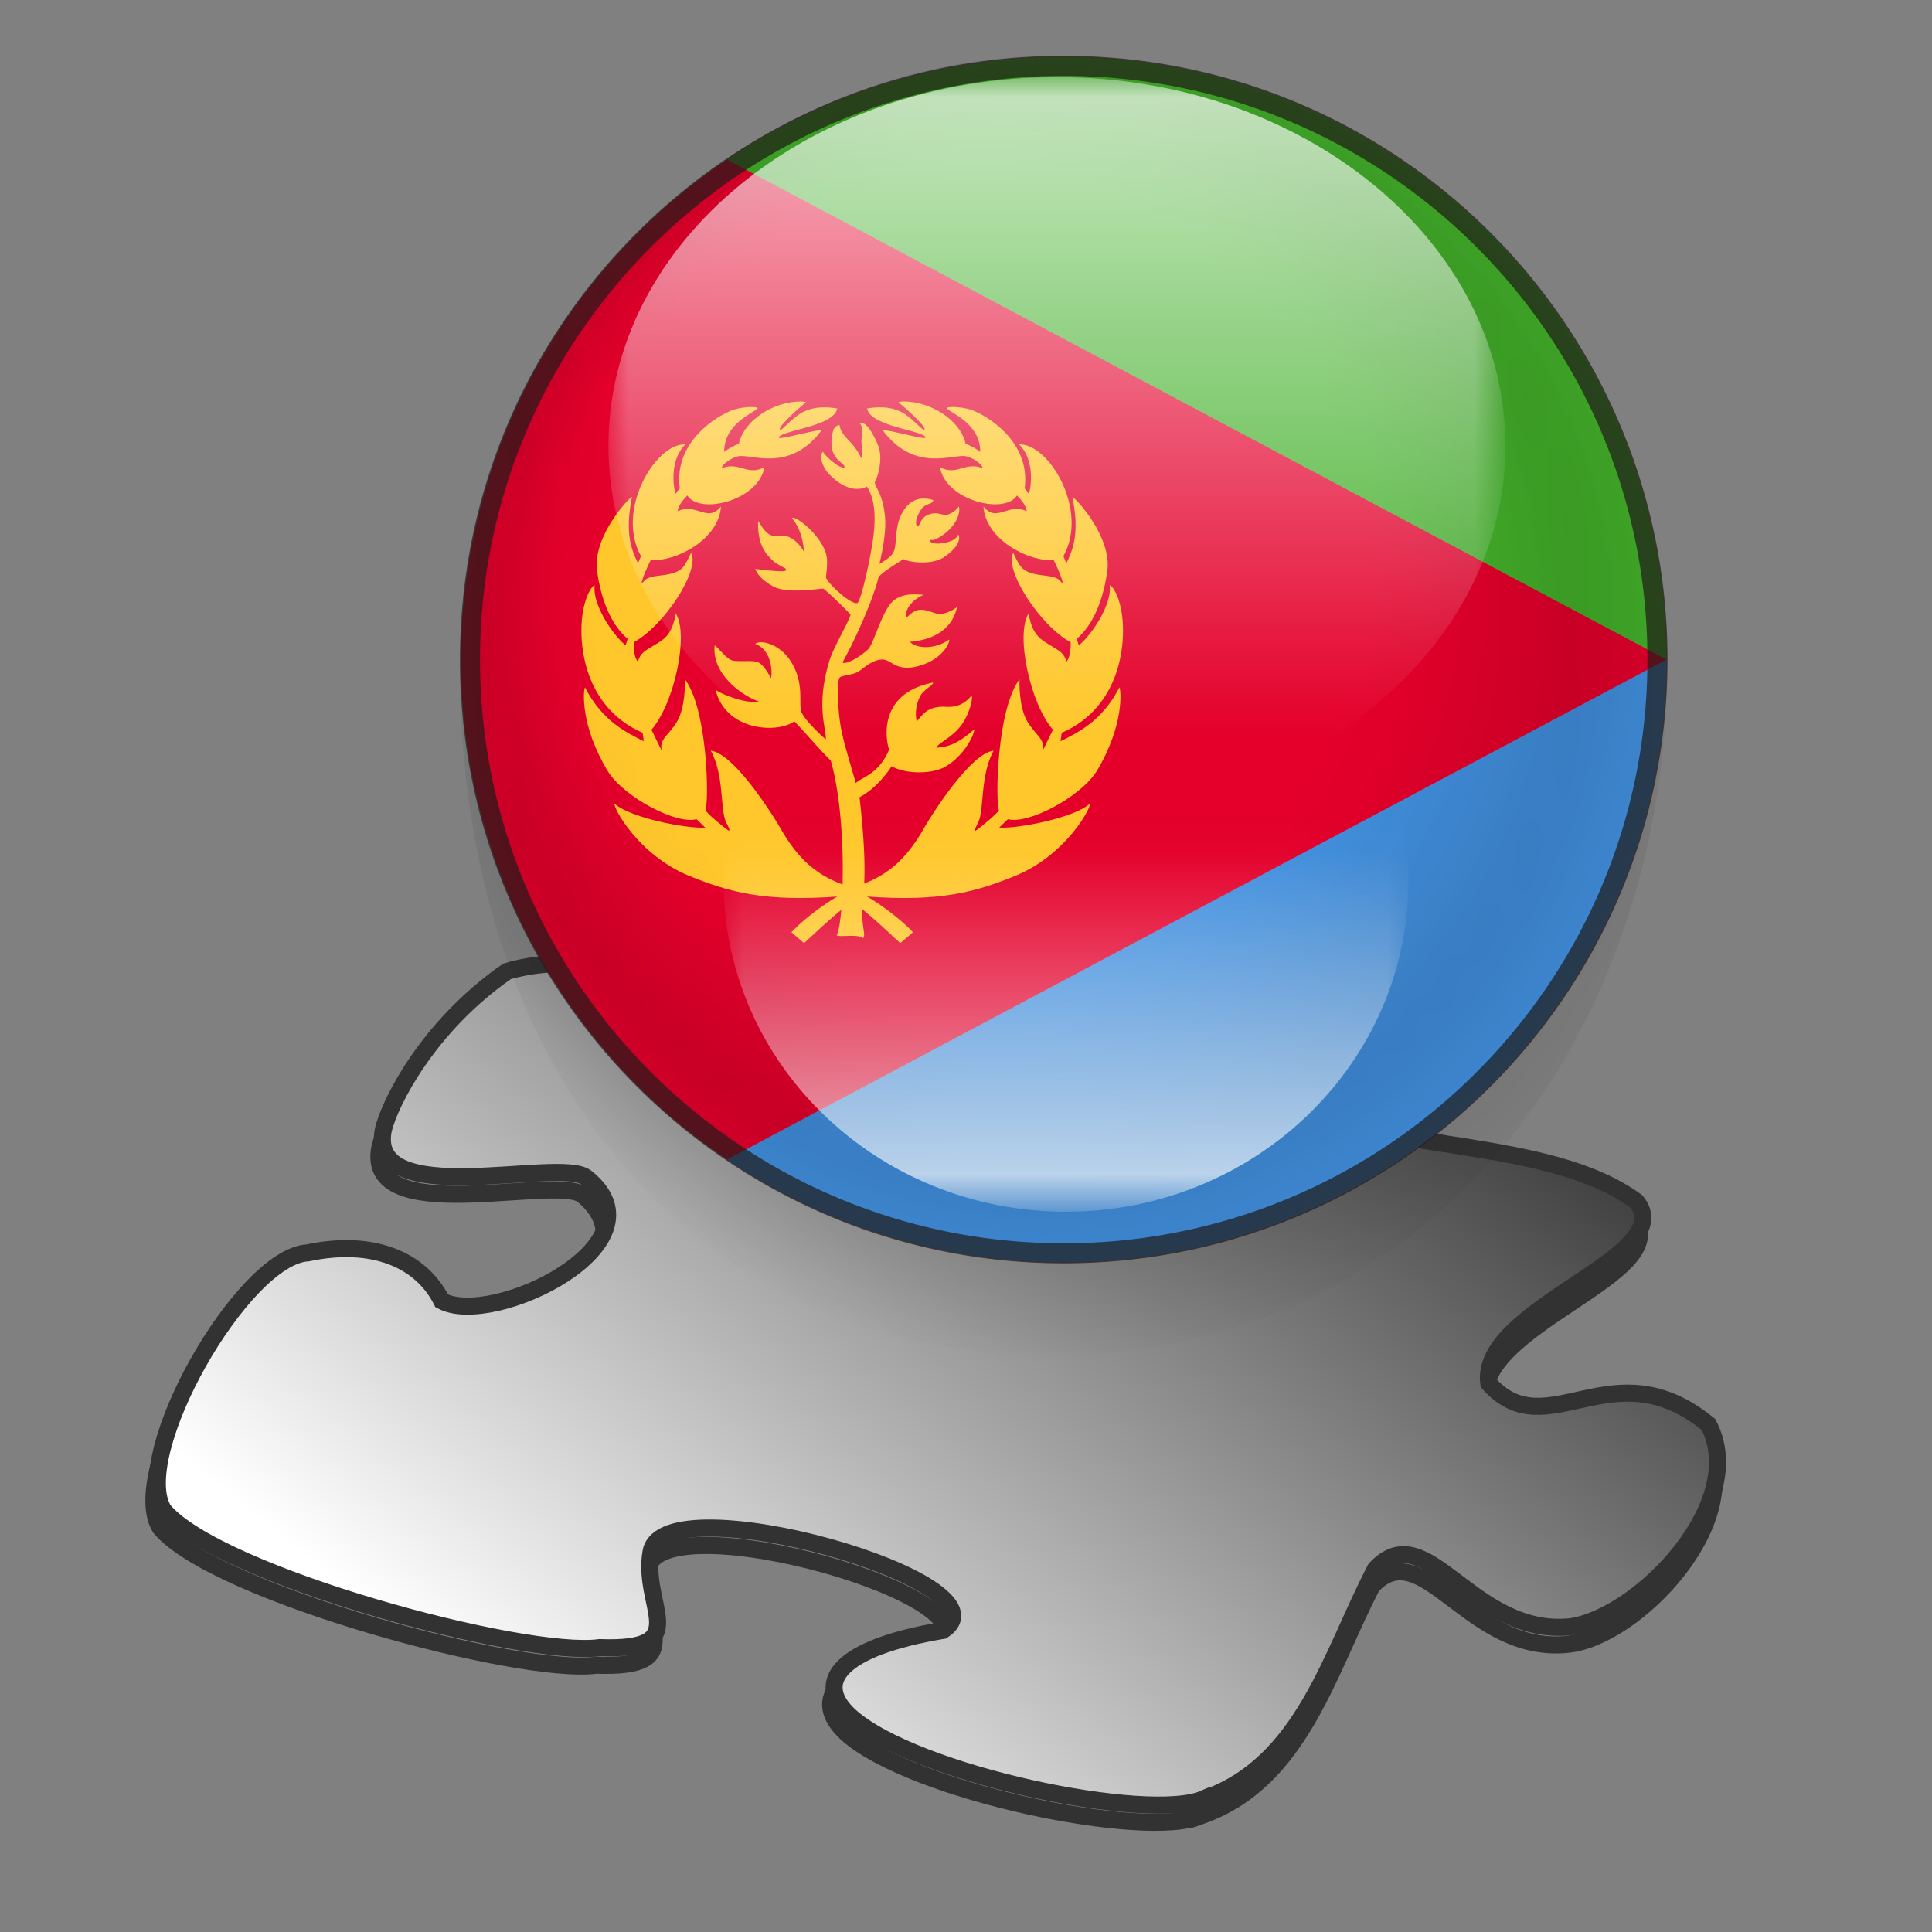 <svg xmlns="http://www.w3.org/2000/svg" xmlns:xlink="http://www.w3.org/1999/xlink" width="48" height="48"><rect width="100%" height="100%" fill="#808080" stroke="none"/><style><![CDATA[.B{clip-path:url(#C)}.C{stroke-width:.424}]]></style><path fill="#838281" stroke="#323232" d="M29.824 45.117c2.474-.854 3.156-3.582 4.264-5.715 1.279-1.363 2.389 1.705 4.862 1.451 1.706-.172 4.435-3.071 3.411-4.947-2.389-2.047-4.008.512-5.459-1.109-.256-1.876 4.777-3.154 3.668-4.52-2.217-1.621-6.229-1.194-10.064-2.646-1.705-1.961 3.924-1.191 2.645-3.068-.512-.77-3.838-2.646-7.676-1.792-2.388.768.426 3.241-3.412 2.985-2.559-.257-6.994-1.962-9.552-1.191-1.962 1.362-2.9 3.238-3.071 3.933-.427 2.047 4.35.683 5.032 1.188 2.047 1.701-2.303 3.752-3.582 3.065-.512-1.021-1.706-1.535-3.326-1.188-1.621.084-4.436 5.026-3.583 6.396 1.365 1.62 8.956 3.668 10.832 3.412 2.388.084 1.024-1.022 1.28-2.394.341-1.705 9.04.771 7.164 1.963-2.473.431-3.156 1.271-2.217 2.131 1.62 1.449 7.419 2.644 8.784 2.046h0z" class="C"/><linearGradient id="A" gradientUnits="userSpaceOnUse" x1="33.367" y1="23.446" x2="15.677" y2="45.236"><stop offset="0" stop-color="#3f3f3f"/><stop offset="1" stop-color="#fff"/></linearGradient><path fill="url(#A)" stroke="#323232" d="M29.909 44.691c2.474-.854 3.155-3.584 4.265-5.715 1.279-1.365 2.389 1.705 4.861 1.438 1.706-.256 4.436-3.063 3.412-5.021-2.389-1.963-4.01.598-5.459-1.022-.256-1.877 4.775-3.156 3.668-4.521-2.219-1.619-6.227-1.188-10.064-2.645-1.705-1.962 3.924-1.194 2.645-3.071-.512-.768-3.838-2.644-7.676-1.791-2.389.768.426 3.241-3.413 2.985-2.559-.342-6.994-1.961-9.552-1.194-1.962 1.364-2.9 3.241-3.07 3.925-.427 2.047 4.35.688 5.032 1.192 2.047 1.62-2.303 3.752-3.583 3.069-.512-1.022-1.706-1.534-3.326-1.193-1.621.085-4.435 5.032-3.583 6.396 1.365 1.621 8.956 3.668 10.832 3.412 2.388.086 1.023-1.021 1.279-2.39.341-1.706 9.041.771 7.25 1.962-2.559.428-3.241 1.279-2.303 2.135 1.621 1.452 7.421 2.645 8.785 2.049h0z" class="C"/><defs><circle id="B" cx="26.428" cy="16.387" r="14.976"/></defs><clipPath id="C"><use xlink:href="#B"/></clipPath><path fill="#e4002b" d="M10.969.192H41.65v32.39H10.969V.192z" class="B"/><path fill="#43b02a" d="M10.969.192H41.65l-.246 16.195L10.969.192z" class="B"/><path fill="#418fde" d="M41.404 16.387l.246 16.195H10.969l30.435-16.195z" class="B"/><g fill="#ffc72c"><path d="M19.378 10.676c.052.034.307-.318.609-.457.258-.119.545-.115.814-.07-.082.459-1.447.545-1.454.729.131.026.505-.108 1.077-.202-.812 1.099-1.776.58-2.094.662-.179.045-.4.209-.4.295.441-.176.632.202 1.062-.026-.143.83-1.608 1.189-1.915.703-.239.243-.22.337-.247.393.476-.224.748.299 1.081-.12-.048.83-1.147 1.387-1.742 1.327-.041.075-.239.5-.224.58.067-.027.026-.142.422-.187.605-.067.613-.191.804-.568.232.426-.673 1.817-1.424 2.22-.012.101.003.374.101.486.056-.22.19-.276.362-.385.274-.168.483-.254.58-.814.329.52-.033 2.228-.605 2.889l.258.527c-.075-.299.165-.378.374-.725s.206-.969.198-1.059c.568.755.602 3.014.512 3.257.041.079.422.403.586.512.019-.049.008-.042-.074-.218-.15-.294-.042-1.173-.381-1.775.557.059 1.499 1.506 1.813 2.067.348.561.744.994 1.459 1.256.653.239 1.42.83 1.752 1.189l-.314.269c-.205-.176-1.218-1.181-1.498-1.162-1.902.15-2.796-.12-3.757-.512-1.263-.52-1.895-1.716-1.843-1.79.378.351 1.801.627 2.251.594l-.217-.209c-.486.142-1.794-.539-2.202-1.188-.695-1.148-.609-2.026-.568-2.086.445.864 1.058 1.129 1.461 1.339l-.029-.21c-1.543-.677-1.521-2.347-1.521-2.549 0-.714.243-1.099.329-1.118-.059.528.513 1.297.77 1.492l.049-.161c-.524-.44-.703-1.256-.763-1.716-.09-.822.755-1.749.871-1.81-.183.913-.011 1.316.15 1.649l.074-.176c-.639-1.144.363-2.812 1.107-2.778-.396.367-.307 1.062-.247 1.23.041-.068.052-.079.104-.135-.157-1.162.938-1.82 1.343-1.958.246-.075.59-.083.594-.034-.112.127-.841.384-.833 1.088.041-.049.247-.168.363-.202.138-.621.904-1.054 1.529-1.054.079 0 .128.011.142.019-.035.021-.709.596-.649.682z" class="B"/><path d="M21.438 22.422c-.06.624.09.77.004.889-.112-.116-.598-.019-.654-.074.187-.359.262-2.935-.149-4.344-.191-.169-.749-.826-.908-.972-.348.284-1.679.292-1.956-.785.209.142.777.351 1.08.295-.459-.165-1.173-.704-1.099-1.395.109.071.273.311.418.366.165.056.554-.015.677.06.138.079.27.322.3.385.045-.121.029-.703-.389-.849.123-.104.545-.019.829.352.416.564.243 1.107.318 1.331.06.184.498.602.609.688.004-.318-.239-.808.071-1.899.108-.381.467-.95.545-1.2-.164-.176-.594-.594-.68-.646-.094-.004-.92.145-1.268-.068-.187-.108-.351-.239-.422-.422.12.015.755.098.763.034s-.034-.034-.292-.209c-.191-.176-.419-.396-.4-1.017.127.183.228.441.583.37.236-.033.49.251.55.39.007-.143-.06-.565-.292-.827.072-.1.837.501.871 1.021.008.171-.011.303-.026.44-.008.102.602.692.778.647.07-.012.247-.774.313-1.129.083-.434.25-1.275-.074-1.765-.079.048-.463.198-.95-.322-.202-.231-.22-.471-.142-.542.071.127.445.445.535.386.029-.128-.468-.184-.281-.913.03-.094.101-.131.157-.139.056.326.333.374.539.823.078-.146-.015-.348.011-.486.029-.149.026-.321-.056-.385.083-.025.231 0 .467.558.13.329-.012.804-.083.904-.003.127.183.266.244.785.067.449-.098 1.114-.13 1.252.141-.09.317-.172.373-.352.06-.208.011-.624.209-.942.138-.239.374-.411.759-.291-.044.126-.153.056-.295.217-.112.179-.165.31-.116.445.09-.015.063-.172.235-.276.261-.135.375.01.531-.026a.55.55 0 0 0 .276-.202c.044.115-.019.479-.471.759l-.038.022c-.157.086-.161.03-.191.056-.044.049.075.105.269.079s.37-.089.412-.217c.045.03.101.262-.366.572-.311.187-.831.12-.987.038-.075.042-.576.351-.625.456-.093.422-.509 1.42-.89 2.104.007.063.307-.026.628-.314.143-.119.354-.986.639-1.218.243-.187.527-.157.752-.142-.108.038-.449.224-.449.545.045.042.124-.134.329-.171.198-.023.367.101.516.101.149.007.396-.131.429-.176-.138.662-.755.838-1.166.867.082.131.55.24.971-.056.02.063-.141.471-.717.647-.621.187-.703-.165-.964-.149-.254.011-.479.25-.587.306-.164.09-.407.082-.456.146-.067.085-.056.834.056 1.357.079.359.25.912.347 1.26.15-.15.565-.213.827-.83-.094-.281-.262-1.398 1.091-1.667.026.056-.228.168-.314.332a.95.95 0 0 0-.09.64c.131-.164.27-.396.722-.37.284.019.478-.082.639-.277.049.019-.048.509-.311.804-.224.261-.523.381-.561.489.183-.01.479-.037.939-.458.018.1-.244.688-.774.96-.337.154-.932.154-1.279-.041-.09.148-.4.568-.796.769.158 1.415.139 1.999.083 2.616z" class="B"/><path d="M22.967 10.676c-.052.034-.307-.318-.61-.457-.257-.119-.545-.115-.814-.07.082.459 1.447.545 1.454.729-.131.026-.504-.108-1.077-.202.812 1.099 1.776.58 2.094.662.18.045.4.209.4.295-.44-.176-.632.202-1.061-.026.142.83 1.607 1.189 1.914.703.24.243.221.337.246.393-.474-.224-.747.299-1.079-.12.048.83 1.147 1.387 1.742 1.327.041.075.238.5.223.58-.066-.027-.026-.142-.422-.187-.605-.067-.613-.191-.804-.568-.231.426.674 1.817 1.426 2.22.01.101-.004.374-.103.486-.056-.22-.189-.276-.362-.385-.272-.168-.481-.254-.579-.814-.328.52.034 2.228.605 2.889l-.258.527c.074-.299-.163-.378-.374-.725s-.205-.969-.197-1.059c-.567.755-.602 3.014-.514 3.257-.04.079-.422.403-.585.512-.02-.049-.008-.042.074-.218.149-.294.042-1.173.381-1.775-.558.059-1.499 1.506-1.813 2.067-.347.561-.744.994-1.458 1.256-.655.239-1.421.83-1.754 1.189l.314.269c.206-.176 1.219-1.181 1.499-1.162 1.903.15 2.796-.12 3.757-.512 1.263-.52 1.895-1.716 1.844-1.79-.377.351-1.803.627-2.252.594l.218-.209c.485.142 1.794-.539 2.202-1.188.694-1.148.607-2.026.568-2.086-.446.864-1.06 1.129-1.463 1.339l.029-.21c1.545-.677 1.523-2.347 1.523-2.549 0-.714-.244-1.099-.33-1.118.06.528-.512 1.297-.77 1.492l-.05-.161c.523-.44.704-1.256.764-1.716.089-.822-.756-1.749-.872-1.81.185.913.012 1.316-.149 1.649l-.074-.176c.64-1.144-.363-2.812-1.106-2.778.397.367.308 1.062.247 1.23-.042-.068-.054-.079-.104-.135.157-1.162-.938-1.82-1.342-1.958-.248-.075-.591-.083-.595-.034.112.127.841.384.834 1.088-.042-.049-.248-.168-.363-.202-.138-.621-.905-1.054-1.529-1.054-.079 0-.127.011-.142.019.034.021.706.596.647.682z" class="B"/></g><defs><filter id="D" filterUnits="userSpaceOnUse" x="11.428" y="1.387" width="30" height="32.28"><feColorMatrix values="1 0 0 0 0  0 1 0 0 0  0 0 1 0 0  0 0 0 1 0"/></filter></defs><mask maskUnits="userSpaceOnUse" x="11.428" y="1.387" width="30" height="32.28" id="E"><radialGradient id="F" cx="1308.956" cy="1595.336" r="17" fx="1301.956" fy="1588.336" gradientTransform="matrix(1 0 0 1 -1281.956 -1578.336)" gradientUnits="userSpaceOnUse"><stop offset="0" stop-color="#fff" stop-opacity="0"/><stop offset=".6" stop-color="#fff" stop-opacity="0"/><stop offset=".8" stop-color="#fff" stop-opacity=".5"/><stop offset="1" stop-color="#fff" stop-opacity="0"/></radialGradient><path fill="url(#F)" filter="url(#D)" d="M10 0h34v34H10z"/></mask><path opacity=".5" mask="url(#E)" d="M26.127 1.387c9.389 0 15.301 7.675 15.301 15 0 9.388-5.912 17.28-15.301 17.28s-14.699-7.61-14.699-17 7.614-15.28 14.699-15.28z"/><path fill="#1f1a17" fill-opacity=".702" d="M26.428 1.387c8.283 0 15 6.717 15 15s-6.717 15-15 15-15-6.717-15-15 6.718-15 15-15zm.002.498v.002h-.002-.004v-.002c-4 .001-7.623 1.625-10.248 4.249s-4.25 6.25-4.25 10.251h.002v.002.004h-.002c.001 4 1.625 7.624 4.249 10.248s6.25 4.25 10.251 4.25v-.002h.002.006v.002a14.45 14.45 0 0 0 10.246-4.248c2.625-2.625 4.25-6.25 4.25-10.25h-.002v-.002-.004h.002c0-4-1.623-7.623-4.248-10.248s-6.25-4.252-10.252-4.252h0z"/><defs><filter id="G" filterUnits="userSpaceOnUse" x="15.117" y="1.915" width="22.283" height="18.316"><feColorMatrix values="1 0 0 0 0  0 1 0 0 0  0 0 1 0 0  0 0 0 1 0"/></filter></defs><mask maskUnits="userSpaceOnUse" x="15.117" y="1.915" width="22.283" height="18.316" id="H"><linearGradient id="I" gradientUnits="userSpaceOnUse" x1="26.25" y1="-.085" x2="26.25" y2="18.232"><stop offset="0" stop-color="#fff" stop-opacity=".8"/><stop offset=".5" stop-color="#fff" stop-opacity=".4"/><stop offset="1" stop-color="#fff" stop-opacity="0"/></linearGradient><path fill="url(#I)" filter="url(#G)" d="M15-.193h22.5V18.34H15z"/></mask><path mask="url(#H)" fill="#fff" d="M26.258 1.915c-6.152 0-11.141 4.101-11.141 9.158s4.989 9.158 11.141 9.158 11.143-4.102 11.143-9.158-4.991-9.158-11.143-9.158z"/><defs><filter id="J" filterUnits="userSpaceOnUse" x="17.977" y="13.673" width="17.014" height="16.433"><feColorMatrix values="1 0 0 0 0  0 1 0 0 0  0 0 1 0 0  0 0 0 1 0"/></filter></defs><mask maskUnits="userSpaceOnUse" x="17.977" y="13.673" width="17.014" height="16.433" id="K"><linearGradient id="L" gradientUnits="userSpaceOnUse" x1="26.485" y1="21" x2="26.485" y2="31"><stop offset="0" stop-color="#fff" stop-opacity="0"/><stop offset=".5" stop-color="#fff" stop-opacity=".4"/><stop offset="1" stop-color="#fff" stop-opacity=".8"/></linearGradient><path fill="url(#L)" filter="url(#J)" d="M17.87 16h17.229v15H17.87z"/></mask><path mask="url(#K)" fill="#fff" d="M26.484 13.673c-4.697 0-8.507 3.679-8.507 8.216s3.81 8.216 8.507 8.216 8.507-3.688 8.507-8.216c0-4.536-3.809-8.216-8.507-8.216z"/></svg>